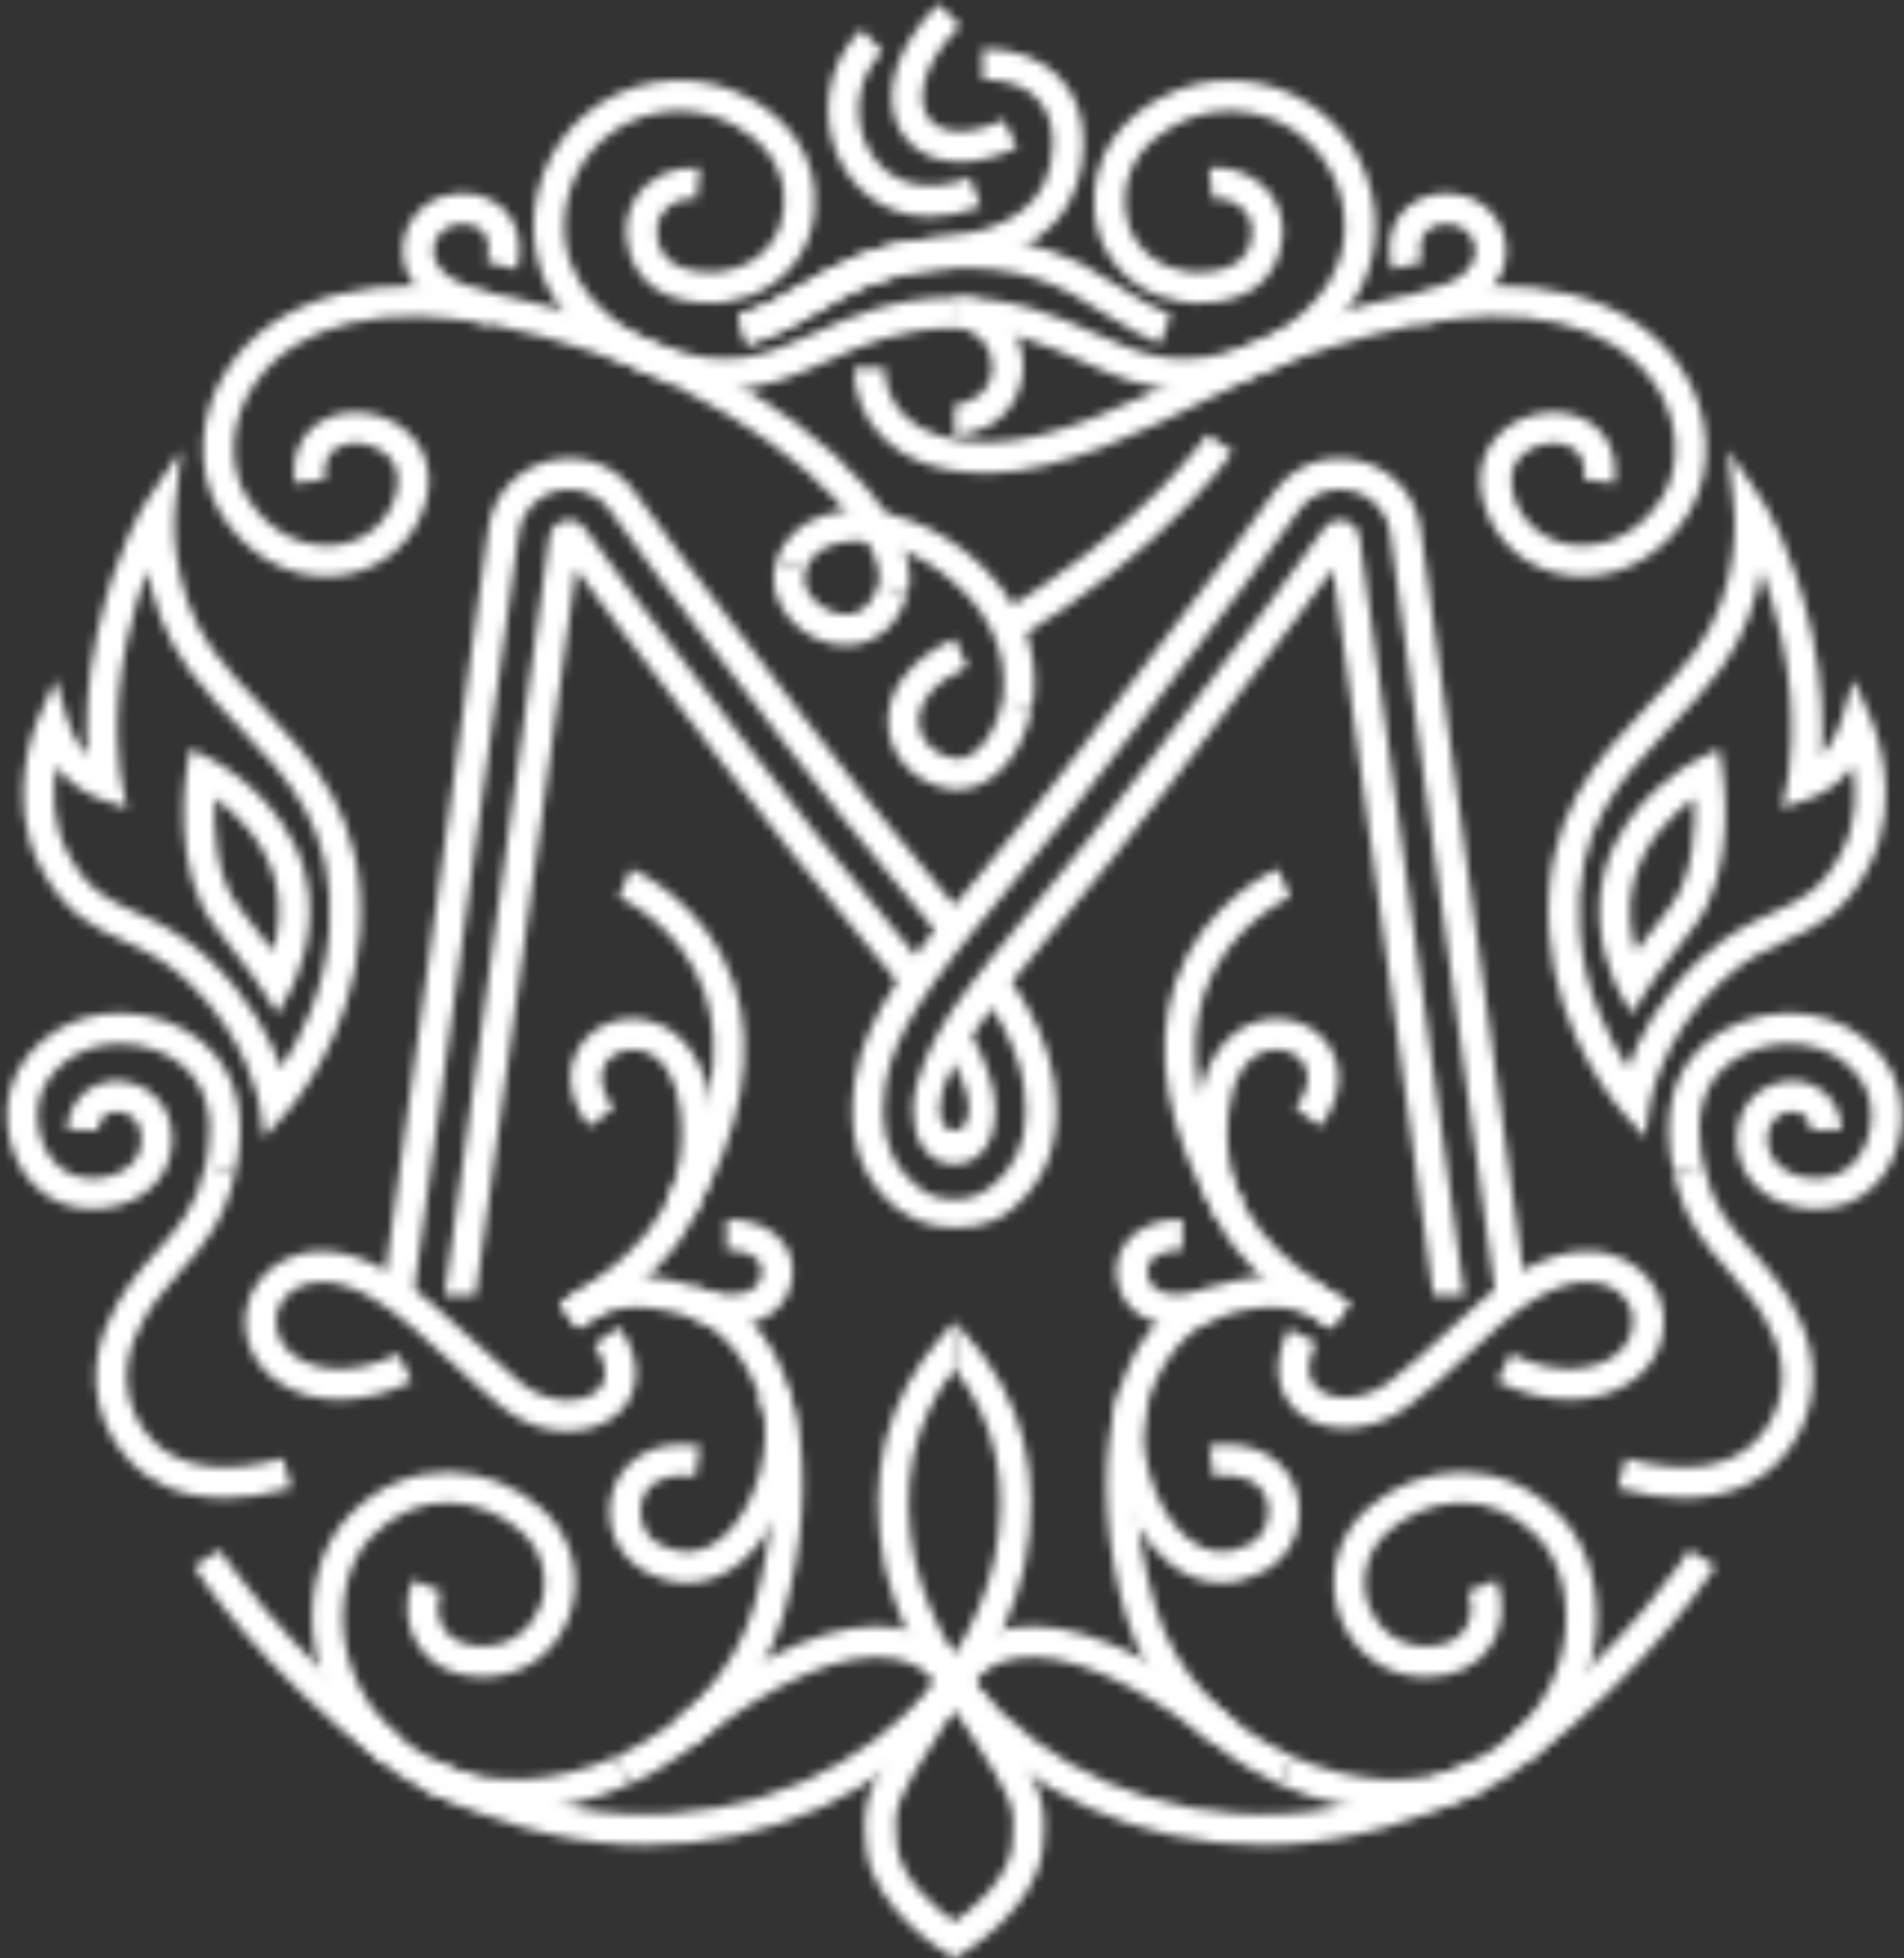 <?xml version="1.0" encoding="UTF-8"?> <svg xmlns="http://www.w3.org/2000/svg" width="214" height="220" viewBox="0 0 214 220" fill="none"><rect x="0" y="0" width="214" height="220" fill="#333333" stroke="none"/><mask id="mask0_1196_349" style="mask-type:alpha" maskUnits="userSpaceOnUse" x="0" y="0" width="214" height="221"><path d="M113.307 72.401L111.535 69.424C128.651 59.233 135.6 48.91 135.67 48.807L138.556 50.718C138.258 51.167 131.095 61.802 113.307 72.395V72.401Z" fill="url(#paint0_linear_1196_349)"></path><path d="M95.085 72.513C92.857 72.513 90.559 71.488 88.912 69.695C87.112 67.729 86.503 65.285 87.244 62.98L90.538 64.046C90.061 65.527 90.912 66.76 91.459 67.355C92.628 68.629 94.442 69.287 95.861 68.961C97.508 68.581 98.304 66.988 98.684 65.721L102 66.711C100.775 70.817 98.117 72.001 96.636 72.34C96.131 72.458 95.605 72.513 95.079 72.513H95.085Z" fill="#BC9344"></path><path d="M102.003 66.71L98.688 65.72C99.892 61.691 91.96 51.319 76.305 43.586L77.834 40.484C95.283 49.104 103.824 60.59 101.996 66.71H102.003Z" fill="white"></path><path d="M116.035 79.415L112.629 78.798C113.079 76.327 113.328 69.971 105.978 64.419C101.071 60.715 96.427 60.313 93.707 61.172C92.565 61.532 91.09 62.321 90.537 64.038L87.242 62.972C88.024 60.535 89.955 58.721 92.662 57.862C97.174 56.436 103.078 57.883 108.054 61.642C116.941 68.351 116.588 76.299 116.028 79.401V79.415H116.035Z" fill="url(#paint1_linear_1196_349)"></path><path d="M107.287 220.008L106.401 219.482C106.062 219.281 98.144 214.49 97.362 207.719C96.711 202.083 97.84 200.332 102.587 192.958C103.494 191.546 104.553 189.905 105.771 187.974L107.287 188.929L108.803 187.974C110.021 189.905 111.073 191.546 111.987 192.958C116.734 200.339 117.863 202.09 117.212 207.719C116.437 214.49 108.512 219.281 108.173 219.482L107.287 220.008ZM107.287 192.045C106.636 193.062 106.048 193.983 105.501 194.828C100.892 202 100.297 202.921 100.802 207.324C101.259 211.264 105.425 214.608 107.287 215.916C109.142 214.608 113.315 211.264 113.772 207.324C114.277 202.921 113.689 202 109.073 194.828C108.533 193.983 107.938 193.062 107.287 192.045Z" fill="white"></path><path d="M78.118 195.95L75.959 193.25C85.752 185.412 94.383 181.833 100.938 182.913C104.26 183.46 106.952 185.205 108.717 187.96L105.803 189.829C104.564 187.898 102.737 186.721 100.377 186.333C94.895 185.433 86.998 188.853 78.118 195.957V195.95Z" fill="url(#paint2_linear_1196_349)"></path><path d="M136.452 195.95C127.579 188.846 119.675 185.426 114.194 186.326C111.833 186.714 110.006 187.891 108.767 189.823L105.854 187.953C107.618 185.198 110.311 183.453 113.633 182.906C120.194 181.826 128.818 185.406 138.612 193.243L136.452 195.943V195.95Z" fill="url(#paint3_linear_1196_349)"></path><path d="M107.286 153.799C102.573 159.843 101.112 166.898 102.822 175.296C103.708 179.118 105.231 182.67 107.279 185.889L109.425 188.901C117.163 198.642 130.078 204.506 144.28 203.793C150.932 203.467 158.552 201.342 165.75 197.804L167.273 200.913C159.666 204.651 151.561 206.901 144.453 207.248C143.616 207.289 142.785 207.31 141.955 207.31C127.939 207.31 115.28 201.356 107.279 191.732L105.134 188.901C102.483 185.051 100.531 180.724 99.438 176.037C97.368 165.86 99.576 157.102 105.992 149.95L107.279 148.517V153.799H107.286Z" fill="url(#paint4_linear_1196_349)"></path><path d="M107.285 148.518L108.573 149.951C114.989 157.103 117.196 165.861 115.141 175.99C114.047 180.698 112.082 185.045 109.424 188.902L107.278 191.733C99.27 201.364 86.612 207.311 72.61 207.311C71.786 207.311 70.956 207.29 70.118 207.249C62.996 206.902 54.891 204.652 47.299 200.914L48.828 197.805C56.006 201.343 63.633 203.469 70.291 203.787C84.48 204.5 97.388 198.643 105.133 188.895L107.278 185.883C109.334 182.657 110.87 179.077 111.756 175.242C113.452 166.885 111.992 159.837 107.285 153.793V148.511V148.518Z" fill="url(#paint5_linear_1196_349)"></path><path d="M77.871 136.845L74.853 135.156C79.954 126.038 81.428 118.11 79.221 111.602C76.625 103.924 69.628 100.83 69.559 100.795L70.915 97.61C71.261 97.756 79.352 101.287 82.474 110.432C85.034 117.924 83.484 126.813 77.864 136.845H77.871Z" fill="url(#paint6_linear_1196_349)"></path><path d="M42.965 198.076C28.908 187.31 22.056 176.433 21.766 175.976L24.7 174.142C24.769 174.245 31.538 184.963 45.062 195.327L42.959 198.076H42.965Z" fill="url(#paint7_linear_1196_349)"></path><path d="M64.976 149.293L62.941 146.496C63.461 146.122 64.07 145.707 64.748 145.257C69.607 142.003 77.732 136.561 76.5 124.978C76.092 121.156 74.486 118.622 72.084 118.041C70.52 117.66 68.866 118.235 68.07 119.439C67.198 120.762 67.516 122.562 68.963 124.507L66.194 126.577C62.844 122.098 64.374 118.761 65.184 117.529C66.796 115.092 69.897 113.942 72.908 114.676C76.749 115.611 79.379 119.329 79.947 124.611C81.407 138.278 71.821 144.689 66.679 148.13C66.042 148.552 65.468 148.94 64.983 149.293H64.976Z" fill="url(#paint8_radial_1196_349)"></path><path d="M82.148 148.919C80.535 148.919 78.791 148.545 77.061 147.805L78.424 144.62C80.521 145.52 82.625 145.707 84.037 145.132C84.722 144.848 85.193 144.412 85.435 143.817C85.747 143.062 85.712 142.342 85.338 141.788C84.764 140.937 83.428 140.445 81.67 140.445V136.983C84.646 136.983 86.972 138.008 88.218 139.864C89.235 141.387 89.394 143.311 88.64 145.139C88.038 146.6 86.903 147.701 85.352 148.338C84.397 148.725 83.31 148.919 82.155 148.919H82.148Z" fill="url(#paint9_radial_1196_349)"></path><path d="M31.815 163.853C25.44 165.653 20.291 164.995 17.315 161.997C13.667 158.321 13.778 153.613 15.1 150.435C16.519 147.015 18.339 144.98 20.263 142.833C22.741 140.071 25.302 137.205 26.479 131.617L23.094 130.904C22.104 135.584 20.056 137.876 17.682 140.521C15.744 142.688 13.55 145.139 11.896 149.106C9.667 154.478 10.795 160.349 14.851 164.434C16.484 166.082 19.73 168.311 25.309 168.311C27.434 168.311 29.898 167.986 32.742 167.183L31.801 163.853H31.815Z" fill="url(#paint10_linear_1196_349)"></path><path d="M24.411 118.761C20.521 113.845 12.499 112.322 6.9 115.437C3.834 117.148 1.758 119.758 1.058 122.79C0.02 127.311 1.889 133.175 6.817 135.169C10.7 136.741 16.479 135.571 18.562 131.382C19.483 129.54 19.621 127.339 18.936 125.49C18.334 123.863 17.13 122.596 15.545 121.925C13.385 121.011 10.942 121.378 9.336 122.873C7.807 124.292 7.585 126.162 7.558 126.903L11.018 127.02C11.025 126.778 11.101 125.954 11.69 125.407C12.292 124.846 13.295 124.729 14.195 125.109C14.915 125.414 15.42 125.947 15.69 126.688C16.043 127.643 15.953 128.848 15.462 129.838C14.375 132.019 10.804 133.051 8.104 131.964C4.934 130.683 3.723 126.612 4.422 123.572C5.066 120.782 7.301 119.176 8.575 118.47C12.707 116.171 18.839 117.314 21.691 120.914C24.459 124.417 23.428 129.298 23.089 130.904L26.473 131.617C27.608 126.259 26.909 121.932 24.397 118.768H24.411V118.761Z" fill="url(#paint11_radial_1196_349)"></path><path d="M202.667 149.106C201.02 145.139 198.826 142.688 196.881 140.521C194.507 137.869 192.458 135.584 191.469 130.904L188.084 131.617C189.268 137.205 191.829 140.064 194.299 142.833C196.224 144.986 198.044 147.015 199.463 150.435C200.785 153.613 200.895 158.321 197.248 161.997C194.272 164.995 189.122 165.653 182.748 163.853L181.807 167.183C184.651 167.986 187.115 168.311 189.24 168.311C194.819 168.311 198.065 166.082 199.698 164.434C203.754 160.349 204.889 154.471 202.653 149.106H202.667Z" fill="url(#paint12_linear_1196_349)"></path><path d="M213.512 122.797C212.813 119.765 210.744 117.154 207.671 115.444C202.071 112.329 194.05 113.852 190.16 118.768C187.654 121.938 186.955 126.259 188.084 131.617L191.468 130.904C191.129 129.298 190.098 124.417 192.866 120.914C195.718 117.307 201.85 116.171 205.982 118.47C207.255 119.183 209.491 120.789 210.135 123.572C210.834 126.612 209.622 130.683 206.453 131.963C203.76 133.05 200.182 132.019 199.095 129.838C198.604 128.848 198.514 127.643 198.867 126.688C199.144 125.947 199.642 125.414 200.362 125.109C201.255 124.729 202.265 124.853 202.867 125.407C203.463 125.954 203.532 126.778 203.539 127.02L206.999 126.909C206.972 126.169 206.75 124.299 205.221 122.873C203.615 121.378 201.172 121.004 199.012 121.925C197.427 122.596 196.216 123.863 195.621 125.49C194.936 127.339 195.081 129.54 195.995 131.382C198.078 135.571 203.864 136.741 207.74 135.169C212.668 133.175 214.537 127.311 213.498 122.79H213.512V122.797Z" fill="url(#paint13_radial_1196_349)"></path><path d="M54.926 36.407C52.76 36.012 45.665 34.281 45.278 28.556C45.084 25.648 46.918 22.976 49.742 22.055C52.144 21.272 54.794 21.785 56.497 23.356C57.494 24.277 59.03 26.403 58.089 30.259L54.725 29.442C54.995 28.32 55.12 26.797 54.144 25.89C53.376 25.177 52.005 24.949 50.808 25.336C49.514 25.759 48.635 27.012 48.724 28.313C48.87 30.494 51.417 32.246 55.535 32.994L54.912 36.4H54.926V36.407Z" fill="url(#paint14_radial_1196_349)"></path><path d="M159.645 36.407L159.023 33.001C163.141 32.253 165.688 30.501 165.833 28.32C165.923 27.019 165.044 25.765 163.75 25.343C162.559 24.956 161.189 25.184 160.414 25.897C159.438 26.797 159.562 28.327 159.832 29.449L156.469 30.266C155.534 26.409 157.064 24.284 158.06 23.363C159.763 21.791 162.414 21.279 164.816 22.061C167.639 22.982 169.474 25.655 169.28 28.563C168.892 34.288 161.798 36.019 159.632 36.414H159.645V36.407Z" fill="url(#paint15_radial_1196_349)"></path><path d="M56.825 33.249C42.692 30.259 31.396 33.097 25.838 41.031C22.226 46.182 21.81 52.884 24.807 57.703C27.583 62.169 32.019 64.772 36.677 64.772C37.224 64.772 37.771 64.737 38.324 64.661C42.851 64.059 46.471 60.992 47.779 56.657C48.782 53.32 47.938 50.253 45.453 48.239C42.879 46.155 39.037 45.718 36.324 47.207C33.902 48.529 32.718 51.105 33.078 54.276L36.518 53.888C36.317 52.109 36.816 50.883 37.985 50.239C39.473 49.429 41.799 49.727 43.273 50.925C44.235 51.707 45.218 53.154 44.47 55.654C43.55 58.714 41.086 60.798 37.874 61.227C34.843 61.628 30.593 60.431 27.756 55.875C25.485 52.22 25.859 47.055 28.683 43.018C33.41 36.275 43.411 33.949 56.119 36.635C63.234 38.137 70.024 40.477 76.315 43.586L77.845 40.484C71.297 37.251 64.224 34.814 56.832 33.249H56.825Z" fill="url(#paint16_radial_1196_349)"></path><path d="M104.523 24.34C98.806 24.34 95.879 20.539 94.979 19.099C91.85 14.087 92.64 7.295 96.82 3.286L99.215 5.785C96.197 8.679 95.636 13.609 97.914 17.258C100.115 20.775 104.163 21.765 109.036 19.971L110.233 23.218C108.081 24.015 106.184 24.333 104.523 24.333V24.34Z" fill="url(#paint17_linear_1196_349)"></path><path d="M107.895 18.198C105.202 18.198 102.939 17.194 101.541 15.242C99.465 12.334 99.243 6.705 105.452 0.433L107.909 2.87C103.514 7.308 102.953 11.268 104.351 13.227C105.742 15.179 109.064 15.262 112.816 13.449L114.325 16.564C112.061 17.658 109.86 18.198 107.888 18.198H107.895Z" fill="url(#paint18_linear_1196_349)"></path><path d="M77.246 177.838C75.682 177.838 74.076 177.416 72.498 176.557C69.239 174.799 67.723 170.963 68.892 167.432C69.868 164.469 72.955 161.603 78.658 162.434L78.16 165.861C75.108 165.418 72.872 166.415 72.173 168.526C71.64 170.146 72.145 172.445 74.132 173.518C76.624 174.861 78.977 174.626 81.129 172.812C85.04 169.516 87.095 162.025 85.448 157.096L88.549 156.251C90.667 162.572 88.383 171.233 83.358 175.463C81.475 177.049 79.392 177.845 77.24 177.845L77.246 177.838Z" fill="url(#paint19_radial_1196_349)"></path><path d="M83.97 38.677L83.022 35.347C85.596 34.613 87.742 33.36 90.005 32.038C93.756 29.843 98.006 27.351 105.059 26.783C113.897 26.063 118.237 22.58 118.327 16.121C118.348 14.653 118.05 12.576 116.506 11.005C115.15 9.627 113.108 8.928 110.45 8.928V5.466C114.022 5.466 116.97 6.539 118.97 8.574C120.86 10.492 121.829 13.116 121.787 16.169C121.704 21.978 118.777 29.137 105.336 30.231C99.072 30.736 95.348 32.917 91.749 35.022C89.396 36.4 86.967 37.826 83.963 38.677H83.97Z" fill="url(#paint20_linear_1196_349)"></path><path d="M188.735 41.031C183.171 33.097 171.875 30.259 157.749 33.249C151.624 34.544 145.713 36.434 140.176 38.864L141.56 42.035C146.876 39.702 152.565 37.888 158.462 36.635C171.176 33.942 181.17 36.275 185.898 43.018C188.721 47.055 189.095 52.22 186.825 55.875C183.987 60.438 179.738 61.628 176.706 61.227C173.502 60.805 171.031 58.721 170.11 55.654C169.356 53.154 170.346 51.7 171.301 50.925C172.775 49.727 175.1 49.422 176.588 50.239C177.765 50.883 178.256 52.109 178.056 53.888L181.496 54.276C181.849 51.105 180.665 48.529 178.25 47.207C175.529 45.718 171.688 46.155 169.12 48.239C166.636 50.253 165.791 53.32 166.795 56.657C168.103 60.992 171.723 64.059 176.249 64.661C176.796 64.737 177.35 64.772 177.897 64.772C182.555 64.772 186.991 62.169 189.767 57.703C192.763 52.884 192.348 46.189 188.735 41.031Z" fill="url(#paint21_radial_1196_349)"></path><path d="M141.559 42.035C139.981 42.727 138.043 43.697 135.987 44.728C128.983 48.239 119.397 53.043 111.285 53.154C104.717 53.237 101.125 51.042 99.235 49.18C97.138 47.11 95.982 44.327 95.982 41.357H99.443C99.443 42.541 99.734 44.804 101.665 46.715C103.7 48.723 107.022 49.762 111.237 49.692C118.553 49.596 127.737 44.991 134.437 41.634C136.534 40.581 138.513 39.591 140.168 38.864" fill="url(#paint22_linear_1196_349)"></path><path d="M133.062 43.781C128.646 43.781 125.172 42.202 121.573 40.575C117.565 38.761 113.426 36.878 107.287 36.878V33.416C114.174 33.416 118.859 35.542 122.998 37.418C128.57 39.945 132.972 41.946 141.326 38.388C142.793 37.764 150.157 34.275 151.05 26.936C151.562 22.72 149.894 18.379 146.697 15.61C143.118 12.508 137.983 11.615 133.616 13.325C131.871 14.01 127.698 16.073 126.674 20.456C126.404 21.612 125.974 24.596 127.836 27.234C130.044 30.349 133.692 30.578 134.398 30.592C137.249 30.647 139.229 29.865 140.128 28.335C140.184 28.245 141.423 26.036 140.191 24.098C139.395 22.845 137.865 22.145 136.294 22.332L135.9 18.891C138.772 18.559 141.603 19.874 143.105 22.242C145.001 25.219 143.997 28.577 143.105 30.093C142.011 31.963 139.623 34.171 134.321 34.06C133.325 34.04 128.175 33.721 125.005 29.242C122.327 25.455 122.915 21.287 123.296 19.674C124.694 13.699 130.093 10.999 132.349 10.112C137.9 7.938 144.42 9.074 148.96 13.006C153.016 16.517 155.127 22.021 154.483 27.365C153.362 36.587 144.454 40.825 142.682 41.586C138.938 43.178 135.816 43.795 133.062 43.795V43.781Z" fill="url(#paint23_radial_1196_349)"></path><path d="M81.51 43.78C78.755 43.78 75.634 43.164 71.889 41.571C70.118 40.817 61.21 36.58 60.089 27.351C59.438 22.006 61.556 16.502 65.605 12.992C70.145 9.059 76.665 7.924 82.216 10.098C84.472 10.984 89.864 13.684 91.269 19.659C91.65 21.272 92.238 25.44 89.559 29.227C86.389 33.706 81.24 34.025 80.237 34.046C74.963 34.143 72.547 31.948 71.453 30.079C70.561 28.562 69.564 25.205 71.453 22.227C72.955 19.867 75.779 18.551 78.658 18.877L78.264 22.317C76.693 22.137 75.17 22.83 74.367 24.09C73.135 26.028 74.381 28.237 74.43 28.327C75.329 29.857 77.323 30.633 80.16 30.584C80.873 30.57 84.514 30.349 86.722 27.226C88.59 24.588 88.161 21.604 87.891 20.448C86.867 16.066 82.694 14.002 80.942 13.317C76.575 11.607 71.44 12.5 67.861 15.602C64.664 18.371 62.996 22.712 63.508 26.928C64.401 34.267 71.765 37.757 73.232 38.38C81.586 41.938 85.988 39.938 91.56 37.41C95.698 35.534 100.391 33.409 107.271 33.409V36.87C101.139 36.87 96.993 38.747 92.985 40.568C89.386 42.201 85.912 43.773 81.496 43.773H81.51V43.78Z" fill="url(#paint24_radial_1196_349)"></path><path d="M107.287 48.917V45.456C107.287 45.456 110.166 45.345 111.177 42.894C112.201 40.409 110.824 38.491 109.945 37.826C108.692 36.871 108.367 36.871 107.287 36.871V33.409C109.1 33.409 110.159 33.638 112.042 35.071C114.284 36.774 115.966 40.36 114.374 44.217C112.838 47.934 109.066 48.917 107.287 48.917Z" fill="url(#paint25_linear_1196_349)"></path><path d="M70.729 200.497C66.472 202.422 62.029 203.398 57.848 203.398C54.45 203.398 51.225 202.754 48.422 201.46C38.891 197.063 36.199 189.565 35.437 185.494C34.351 179.651 35.797 173.829 39.216 170.291C45.985 163.298 55.17 164.544 60.748 169.377C64.361 172.513 65.607 177.373 63.918 181.763C62.306 185.958 58.534 188.513 54.035 188.416C50.948 188.354 48.456 187.114 47.017 184.927C45.625 182.815 45.383 179.976 46.38 177.512L49.584 178.813C49.01 180.24 49.128 181.853 49.903 183.023C50.713 184.248 52.166 184.92 54.104 184.954C57.675 185.017 59.842 182.711 60.686 180.517C61.842 177.505 60.977 174.154 58.478 171.987C54.263 168.331 47.224 166.995 41.701 172.693C39.085 175.393 37.964 180.163 38.836 184.851C39.472 188.271 41.757 194.564 49.868 198.31C55.225 200.781 62.492 200.421 69.303 197.333" fill="url(#paint26_radial_1196_349)"></path><path d="M69.302 197.341C76.957 193.873 82.563 187.766 84.695 180.594C90.052 162.524 84.84 150.242 77.227 147.867C71.925 146.212 68.284 146.621 65.052 149.245L62.879 146.551C67.066 143.159 71.814 142.55 78.265 144.564C90.585 148.407 92.488 166.505 88.024 181.584C85.608 189.726 79.31 196.621 70.741 200.505" fill="url(#paint27_linear_1196_349)"></path><path d="M83.933 38.686L83.047 35.342C85.815 34.608 88.016 33.306 90.349 31.928C93.996 29.775 98.135 27.338 105.05 26.778C115.888 25.898 121.259 29.305 125.986 32.316C127.862 33.507 129.627 34.629 131.613 35.397L130.374 38.63C128.063 37.744 126.062 36.47 124.131 35.238C119.646 32.392 115.023 29.443 105.326 30.225C99.201 30.724 95.588 32.849 92.1 34.906C89.671 36.339 87.151 37.82 83.926 38.679L83.933 38.686Z" fill="url(#paint28_linear_1196_349)"></path><path d="M29.69 127.768L29.151 124.14C29.137 124.071 27.905 116.545 20.977 110.155C18.333 107.718 16.014 106.666 13.778 105.648C10.456 104.139 7.321 102.705 4.532 97.402C0.407 89.558 4.172 80.973 4.338 80.606L6.255 76.327L7.577 80.828C7.577 80.828 8.352 83.396 9.847 84.885C9.633 81.748 9.646 76.847 10.927 71.114C13.093 61.38 16.346 56.485 16.485 56.284L20.354 50.565L19.641 57.433C19.634 57.517 18.838 66.136 24.036 73.212C25.607 75.351 27.441 77.276 29.372 79.311C34.992 85.21 41.353 91.898 40.46 104.789C39.643 116.614 32.452 124.715 32.148 125.054L29.69 127.782V127.768ZM6.352 86.096C5.895 88.789 5.826 92.438 7.591 95.789C9.826 100.047 12.083 101.071 15.211 102.498C17.578 103.578 20.264 104.796 23.316 107.607C28.078 111.997 30.445 116.808 31.587 120C33.622 116.891 36.535 111.353 37.006 104.533C37.795 93.165 32.487 87.585 26.86 81.686C24.936 79.664 22.942 77.573 21.24 75.254C18.471 71.488 17.17 67.41 16.582 64.08C15.813 66.136 14.997 68.732 14.298 71.862C12.284 80.918 13.661 87.779 13.675 87.848L14.284 90.79L11.432 89.842C11.204 89.766 9.183 89.059 7.501 87.439C7.072 87.031 6.691 86.567 6.352 86.096Z" fill="url(#paint29_linear_1196_349)"></path><path d="M31.169 113.921L29.619 111.443C29.619 111.443 27.812 108.576 24.324 104.291C19.168 97.963 20.905 86.892 20.988 86.421L21.362 84.13L23.452 85.148C23.798 85.314 31.91 89.343 34.249 97.935C36.145 104.907 32.747 111.11 32.602 111.366L31.176 113.921H31.169ZM24.151 89.662C23.985 92.985 24.186 98.648 27.009 102.11C28.56 104.007 29.778 105.627 30.671 106.866C31.266 104.824 31.73 101.888 30.906 98.842C29.681 94.342 26.386 91.289 24.151 89.655V89.662Z" fill="url(#paint30_linear_1196_349)"></path><path d="M184.881 127.768L182.424 125.04C182.12 124.701 174.928 116.601 174.112 104.776C173.219 91.884 179.586 85.196 185.199 79.298C187.137 77.262 188.965 75.344 190.536 73.198C195.761 66.081 194.945 57.503 194.931 57.42L194.218 50.552L198.087 56.27C198.225 56.471 201.478 61.366 203.645 71.1C204.918 76.833 204.939 81.742 204.724 84.871C206.219 83.382 206.988 80.835 206.994 80.814L208.323 76.348L210.234 80.599C210.393 80.959 214.158 89.551 210.04 97.395C207.251 102.699 204.115 104.132 200.793 105.641C198.557 106.659 196.239 107.711 193.595 110.148C186.611 116.58 185.428 124.057 185.421 124.133L184.881 127.761V127.768ZM197.99 64.08C197.402 67.417 196.1 71.488 193.332 75.254C191.629 77.574 189.636 79.665 187.712 81.686C182.092 87.592 176.783 93.165 177.565 104.533C178.036 111.353 180.95 116.892 182.985 119.993C184.127 116.795 186.494 111.983 191.256 107.6C194.308 104.789 196.993 103.564 199.36 102.491C202.482 101.072 204.745 100.04 206.981 95.782C208.746 92.431 208.676 88.783 208.22 86.09C207.88 86.56 207.5 87.017 207.071 87.433C205.382 89.06 203.361 89.759 203.139 89.835L200.288 90.784L200.897 87.841C200.925 87.716 202.267 80.828 200.274 71.855C199.582 68.726 198.765 66.129 197.99 64.073V64.08Z" fill="url(#paint31_linear_1196_349)"></path><path d="M183.397 113.921L181.971 111.373C181.826 111.11 178.428 104.914 180.324 97.942C182.656 89.35 190.775 85.321 191.121 85.154L193.211 84.137L193.585 86.428C193.661 86.899 195.398 97.97 190.249 104.298C186.761 108.576 184.975 111.415 184.954 111.449L183.404 113.928H183.397V113.921ZM190.415 89.662C188.18 91.289 184.885 94.342 183.66 98.849C182.829 101.916 183.286 104.845 183.888 106.88C184.788 105.634 186.006 104.014 187.557 102.11C190.374 98.648 190.581 92.992 190.415 89.662Z" fill="url(#paint32_linear_1196_349)"></path><path d="M136.699 136.845C131.086 126.813 129.536 117.924 132.09 110.432C135.211 101.294 143.309 97.756 143.648 97.61L145.005 100.795C144.942 100.823 137.945 103.924 135.35 111.596C133.149 118.11 134.616 126.031 139.717 135.149L136.699 136.838V136.845Z" fill="url(#paint33_linear_1196_349)"></path><path d="M171.606 198.076L169.502 195.327C183.061 184.935 189.802 174.252 189.864 174.142L192.799 175.969C192.515 176.426 185.656 187.303 171.599 198.069H171.606V198.076Z" fill="url(#paint34_linear_1196_349)"></path><path d="M149.596 149.293C149.111 148.94 148.537 148.559 147.9 148.13C142.751 144.682 133.172 138.271 134.632 124.611C135.193 119.329 137.83 115.611 141.671 114.676C144.682 113.942 147.783 115.092 149.395 117.529C150.205 118.754 151.735 122.098 148.385 126.577L145.616 124.507C147.07 122.562 147.388 120.762 146.509 119.439C145.713 118.235 144.059 117.66 142.495 118.041C140.1 118.622 138.487 121.156 138.079 124.978C136.84 136.561 144.972 142.003 149.831 145.257C150.509 145.707 151.119 146.122 151.638 146.496L149.603 149.293H149.596Z" fill="url(#paint35_radial_1196_349)"></path><path d="M132.425 148.919C131.269 148.919 130.19 148.725 129.228 148.338C127.67 147.701 126.535 146.593 125.933 145.139C125.186 143.311 125.338 141.387 126.355 139.864C127.601 138.008 129.927 136.983 132.903 136.983V140.445C131.145 140.445 129.802 140.937 129.235 141.788C128.861 142.342 128.826 143.062 129.138 143.817C129.38 144.405 129.851 144.848 130.536 145.132C131.948 145.707 134.045 145.52 136.149 144.62L137.512 147.805C135.782 148.545 134.031 148.919 132.425 148.919Z" fill="url(#paint36_radial_1196_349)"></path><path d="M137.323 177.838C135.17 177.838 133.087 177.042 131.204 175.457C126.18 171.226 123.806 162.565 125.923 156.244L129.114 157.089C127.46 162.018 129.522 169.516 133.433 172.805C135.585 174.619 137.939 174.854 140.43 173.511C142.424 172.438 142.929 170.139 142.389 168.519C141.69 166.408 139.454 165.418 136.402 165.854L135.904 162.427C141.614 161.596 144.694 164.469 145.67 167.425C146.839 170.956 145.324 174.792 142.064 176.55C140.479 177.402 138.88 177.831 137.316 177.831H137.323V177.838Z" fill="url(#paint37_radial_1196_349)"></path><path d="M145.268 197.342C152.078 200.423 159.338 200.79 164.702 198.318C172.814 194.572 175.098 188.279 175.735 184.859C176.607 180.172 175.486 175.402 172.869 172.702C167.353 167.004 160.307 168.34 156.092 171.995C153.594 174.162 152.722 177.513 153.885 180.525C154.729 182.72 156.93 185.046 160.467 184.963C162.405 184.921 163.858 184.257 164.668 183.031C165.443 181.861 165.561 180.248 164.986 178.822L168.191 177.52C169.187 179.985 168.945 182.823 167.554 184.935C166.114 187.123 163.623 188.362 160.536 188.425C156.085 188.521 152.265 185.967 150.652 181.771C148.964 177.382 150.209 172.521 153.822 169.385C159.394 164.546 168.578 163.306 175.354 170.299C178.773 173.83 180.227 179.66 179.133 185.503C178.372 189.581 175.673 197.072 166.149 201.468C163.346 202.763 160.121 203.407 156.722 203.407C152.542 203.407 148.091 202.43 143.842 200.506" fill="url(#paint38_radial_1196_349)"></path><path d="M143.845 200.499C135.276 196.615 128.978 189.719 126.562 181.577C122.098 166.505 124.002 148.407 136.314 144.558C142.765 142.543 147.513 143.159 151.7 146.545L149.527 149.238C146.295 146.621 142.654 146.205 137.353 147.86C129.739 150.235 124.534 162.517 129.885 180.587C132.009 187.766 137.623 193.873 145.277 197.335" fill="url(#paint39_linear_1196_349)"></path><path d="M107.667 88.727C107.39 88.727 107.107 88.706 106.83 88.665C103.134 88.104 100.338 85.432 99.874 82.018C99.313 77.934 102.089 74.098 107.3 71.751L108.719 74.908C104.989 76.59 102.961 79.069 103.3 81.548C103.556 83.424 105.183 84.905 107.349 85.238C109.238 85.522 111.868 82.953 112.623 78.792L116.028 79.408C115.045 84.822 111.467 88.72 107.667 88.72V88.727Z" fill="#D8BB69"></path><path d="M63.755 160.807C61.361 160.807 58.717 159.976 56.35 158.044C54.433 156.48 52.564 154.756 50.757 153.087C47.65 150.214 44.708 147.507 41.822 145.838C37.745 143.484 35.108 143.858 33.606 144.585C32.077 145.326 31.239 146.704 31.087 147.742C30.817 149.57 31.544 151.204 33.122 152.346C35.33 153.946 39.545 154.721 44.75 152.104L46.3 155.199C40.791 157.968 34.963 157.947 31.094 155.15C28.45 153.239 27.198 150.352 27.661 147.237C28.014 144.828 29.717 142.619 32.098 141.47C34.347 140.383 38.161 139.739 43.545 142.841C46.771 144.696 49.844 147.542 53.104 150.546C54.869 152.18 56.703 153.863 58.537 155.365C61.575 157.843 65.458 157.809 67.181 156.216C68.856 154.659 67.638 152.326 66.766 151.072L69.604 149.085C72.608 153.378 71.542 156.888 69.542 158.75C68.15 160.038 66.074 160.807 63.762 160.807H63.755Z" fill="white"></path><path d="M151.191 160.466C149.198 160.466 147.336 159.884 145.931 158.707C143.377 156.568 142.969 153.051 144.845 149.299L147.938 150.849C147.274 152.172 146.423 154.609 148.153 156.056C149.759 157.399 153.164 157.489 156.092 155.308C158.327 153.646 160.473 151.639 162.549 149.7C165.415 147.028 168.121 144.501 171.021 142.832C176.412 139.724 180.219 140.374 182.469 141.461C184.849 142.611 186.545 144.826 186.905 147.228C187.369 150.351 186.116 153.231 183.472 155.142C179.603 157.939 173.775 157.96 168.266 155.19L169.817 152.096C175.021 154.713 179.236 153.937 181.444 152.338C183.029 151.196 183.749 149.555 183.479 147.734C183.327 146.695 182.489 145.311 180.96 144.577C179.465 143.85 176.821 143.483 172.744 145.83C170.19 147.305 167.623 149.693 164.909 152.234C162.764 154.235 160.542 156.305 158.154 158.084C156.036 159.663 153.531 160.459 151.191 160.459V160.466Z" fill="white"></path><path d="M103.077 113.208C103.693 112.225 104.379 111.214 105.126 110.169C105.79 109.241 106.51 108.286 107.279 107.295C107.978 106.395 108.711 105.468 109.493 104.505C110.781 102.92 112.165 101.244 113.646 99.451C117.494 94.806 121.862 89.53 126.686 83.084C129.025 79.962 131.454 76.784 133.808 73.71C138.258 67.895 142.459 62.404 145.961 57.406C147.602 55.066 150.135 54.699 151.948 55.142C153.769 55.578 155.852 57.059 156.239 59.884L168.04 145.166L171.466 144.689L159.665 59.407C159.139 55.599 156.489 52.67 152.758 51.77C149.021 50.87 145.332 52.262 143.124 55.412C139.67 60.348 135.483 65.811 131.06 71.599C128.707 74.68 126.263 77.864 123.917 81.001C119.142 87.377 114.809 92.618 110.981 97.236C109.673 98.814 108.441 100.303 107.279 101.736C106.116 100.31 104.884 98.821 103.576 97.236C99.748 92.618 95.415 87.384 90.64 81.001C88.294 77.864 85.857 74.68 83.497 71.599C79.067 65.811 74.887 60.348 71.427 55.412C69.219 52.262 65.53 50.863 61.792 51.77C58.055 52.67 55.411 55.599 54.885 59.407L43.084 144.689L46.51 145.166L58.311 59.884C58.705 57.053 60.782 55.578 62.602 55.142C64.422 54.699 66.948 55.066 68.589 57.406C72.091 62.397 76.292 67.895 80.743 73.71C83.096 76.784 85.525 79.955 87.858 83.078C92.682 89.523 97.049 94.792 100.897 99.444C102.378 101.238 103.769 102.913 105.05 104.498C104.289 105.468 103.562 106.409 102.884 107.33C101.472 105.572 99.914 103.695 98.233 101.653C94.357 96.973 89.969 91.669 85.089 85.154C82.763 82.046 80.334 78.875 77.995 75.815C73.524 69.965 69.295 64.447 65.758 59.393C65.004 58.313 63.965 58.375 63.419 58.507C62.872 58.638 61.924 59.053 61.744 60.362L49.957 145.547H53.452L64.748 63.934C67.917 68.331 71.503 73.011 75.261 77.927C77.6 80.987 80.023 84.144 82.334 87.239C87.262 93.823 91.685 99.16 95.582 103.868C97.499 106.181 99.257 108.313 100.828 110.293C98.281 114.15 96.627 117.715 96.052 121.537C95.083 127.955 97.097 131.873 98.952 134.027C101.437 136.914 104.295 137.931 107.279 137.931C110.981 137.931 113.127 136.907 115.605 134.027C117.46 131.873 119.467 127.955 118.505 121.537C117.93 117.715 116.276 114.157 113.729 110.293C115.3 108.313 117.065 106.181 118.975 103.868C122.879 99.16 127.295 93.823 132.223 87.239C134.541 84.144 136.964 80.98 139.303 77.92C143.061 73.011 146.647 68.324 149.81 63.934L161.105 145.547H164.6L152.813 60.362C152.633 59.06 151.685 58.638 151.138 58.507C150.592 58.375 149.553 58.313 148.792 59.393C145.255 64.447 141.027 69.965 136.555 75.815C134.209 78.882 131.787 82.053 129.454 85.162C124.575 91.676 120.187 96.98 116.311 101.66C114.622 103.695 113.072 105.578 111.653 107.337C110.864 108.32 110.123 109.262 109.431 110.169C108.649 111.186 107.929 112.17 107.279 113.118C107.016 113.492 106.766 113.866 106.531 114.233C106.531 114.233 106.531 114.247 106.517 114.26C104.946 116.808 102.621 121.031 102.621 124.812C102.621 127.83 104.116 130.814 107.265 130.814C110.414 130.814 111.909 127.83 111.909 124.812C111.909 121.952 110.58 118.844 109.251 116.393C109.881 115.43 110.739 114.219 111.487 113.208C113.404 116.282 114.65 119.134 115.086 122.049C115.702 126.162 114.996 129.436 112.989 131.77C111.113 133.95 109.445 134.767 107.285 134.767C104.905 134.767 103.458 133.957 101.582 131.77C99.575 129.43 98.869 126.162 99.485 122.049C99.921 119.134 101.167 116.282 103.084 113.208H103.077ZM107.292 127.013H107.258C106.517 127.013 105.652 126.605 105.624 124.459C105.597 122.312 107.41 119.28 107.41 119.28L107.424 119.848C107.943 120.831 108.912 122.887 108.891 124.459C108.863 126.57 108.019 126.999 107.285 127.006H107.292V127.013Z" fill="white"></path></mask><g mask="url(#mask0_1196_349)"><rect x="-14.19" y="-1.519" width="263.316" height="226.946" fill="white"></rect></g><defs><linearGradient id="paint0_linear_1196_349" x1="111.535" y1="60.604" x2="138.556" y2="60.604" gradientUnits="userSpaceOnUse"><stop stop-color="#D8BB69"></stop><stop offset="0.27" stop-color="#DABF72"></stop><stop offset="0.67" stop-color="#A36E1E"></stop><stop offset="1" stop-color="#754B1A"></stop></linearGradient><linearGradient id="paint1_linear_1196_349" x1="116.27" y1="68.372" x2="87.242" y2="68.372" gradientUnits="userSpaceOnUse"><stop offset="0.16" stop-color="#D8BB69"></stop><stop offset="0.46" stop-color="#DABF72"></stop><stop offset="0.89" stop-color="#BC9344"></stop></linearGradient><linearGradient id="paint2_linear_1196_349" x1="108.717" y1="189.338" x2="75.959" y2="189.338" gradientUnits="userSpaceOnUse"><stop stop-color="#754B1A"></stop><stop offset="0.33" stop-color="#A36E1E"></stop><stop offset="0.73" stop-color="#DABF72"></stop><stop offset="1" stop-color="#D8BB69"></stop></linearGradient><linearGradient id="paint3_linear_1196_349" x1="105.854" y1="189.331" x2="138.612" y2="189.331" gradientUnits="userSpaceOnUse"><stop stop-color="#754B1A"></stop><stop offset="0.33" stop-color="#A36E1E"></stop><stop offset="0.73" stop-color="#DABF72"></stop><stop offset="1" stop-color="#D8BB69"></stop></linearGradient><linearGradient id="paint4_linear_1196_349" x1="160.517" y1="210.086" x2="100.511" y2="165.898" gradientUnits="userSpaceOnUse"><stop stop-color="#754B1A"></stop><stop offset="0.51" stop-color="#A36E1E"></stop><stop offset="1" stop-color="#BC9344"></stop></linearGradient><linearGradient id="paint5_linear_1196_349" x1="54.324" y1="210.96" x2="114.026" y2="165.698" gradientUnits="userSpaceOnUse"><stop stop-color="#D8BB69"></stop><stop offset="0.46" stop-color="#DABF72"></stop><stop offset="1" stop-color="#BC9344"></stop></linearGradient><linearGradient id="paint6_linear_1196_349" x1="76.618" y1="136.845" x2="76.618" y2="97.61" gradientUnits="userSpaceOnUse"><stop stop-color="#754B1A"></stop><stop offset="0.33" stop-color="#A36E1E"></stop><stop offset="0.73" stop-color="#DABF72"></stop><stop offset="1" stop-color="#D8BB69"></stop></linearGradient><linearGradient id="paint7_linear_1196_349" x1="45.062" y1="186.112" x2="21.766" y2="186.112" gradientUnits="userSpaceOnUse"><stop stop-color="#754B1A"></stop><stop offset="0.33" stop-color="#A36E1E"></stop><stop offset="0.73" stop-color="#DABF72"></stop><stop offset="1" stop-color="#D8BB69"></stop></linearGradient><radialGradient id="paint8_radial_1196_349" cx="0" cy="0" r="1" gradientUnits="userSpaceOnUse" gradientTransform="translate(68.776 124.313) scale(23.539 23.546)"><stop stop-color="#D8BB69"></stop><stop offset="0.27" stop-color="#DABF72"></stop><stop offset="0.67" stop-color="#A36E1E"></stop><stop offset="1" stop-color="#754B1A"></stop></radialGradient><radialGradient id="paint9_radial_1196_349" cx="0" cy="0" r="1" gradientUnits="userSpaceOnUse" gradientTransform="translate(81.552 136.976) scale(11.932 11.936)"><stop stop-color="#D8BB69"></stop><stop offset="0.27" stop-color="#DABF72"></stop><stop offset="0.67" stop-color="#A36E1E"></stop><stop offset="1" stop-color="#754B1A"></stop></radialGradient><linearGradient id="paint10_linear_1196_349" x1="21.758" y1="168.311" x2="21.758" y2="130.904" gradientUnits="userSpaceOnUse"><stop stop-color="#754B1A"></stop><stop offset="0.51" stop-color="#A36E1E"></stop><stop offset="1" stop-color="#BC9344"></stop></linearGradient><radialGradient id="paint11_radial_1196_349" cx="0" cy="0" r="1" gradientUnits="userSpaceOnUse" gradientTransform="translate(7.904 126.619) scale(15.829 15.834)"><stop stop-color="#D8BB69"></stop><stop offset="0.46" stop-color="#DABF72"></stop><stop offset="1" stop-color="#BC9344"></stop></radialGradient><linearGradient id="paint12_linear_1196_349" x1="192.798" y1="168.311" x2="192.798" y2="130.904" gradientUnits="userSpaceOnUse"><stop stop-color="#754B1A"></stop><stop offset="0.51" stop-color="#A36E1E"></stop><stop offset="1" stop-color="#BC9344"></stop></linearGradient><radialGradient id="paint13_radial_1196_349" cx="0" cy="0" r="1" gradientUnits="userSpaceOnUse" gradientTransform="translate(206.93 126.792) scale(15.884 15.889)"><stop stop-color="#D8BB69"></stop><stop offset="0.46" stop-color="#DABF72"></stop><stop offset="1" stop-color="#BC9344"></stop></radialGradient><radialGradient id="paint14_radial_1196_349" cx="0" cy="0" r="1" gradientUnits="userSpaceOnUse" gradientTransform="translate(58.359 28.459) scale(12.991 12.995)"><stop stop-color="#D8BB69"></stop><stop offset="0.27" stop-color="#DABF72"></stop><stop offset="0.67" stop-color="#A36E1E"></stop><stop offset="1" stop-color="#754B1A"></stop></radialGradient><radialGradient id="paint15_radial_1196_349" cx="0" cy="0" r="1" gradientUnits="userSpaceOnUse" gradientTransform="translate(156.199 27.926) scale(13.157 13.161)"><stop stop-color="#D8BB69"></stop><stop offset="0.27" stop-color="#DABF72"></stop><stop offset="0.67" stop-color="#A36E1E"></stop><stop offset="1" stop-color="#754B1A"></stop></radialGradient><radialGradient id="paint16_radial_1196_349" cx="0" cy="0" r="1" gradientUnits="userSpaceOnUse" gradientTransform="translate(36.559 53.86) scale(36.482 36.493)"><stop stop-color="#D8BB69"></stop><stop offset="0.27" stop-color="#DABF72"></stop><stop offset="0.67" stop-color="#A36E1E"></stop><stop offset="1" stop-color="#754B1A"></stop></radialGradient><linearGradient id="paint17_linear_1196_349" x1="101.651" y1="24.34" x2="101.651" y2="3.286" gradientUnits="userSpaceOnUse"><stop stop-color="#754B1A"></stop><stop offset="0.33" stop-color="#A36E1E"></stop><stop offset="0.73" stop-color="#DABF72"></stop><stop offset="1" stop-color="#D8BB69"></stop></linearGradient><linearGradient id="paint18_linear_1196_349" x1="107.279" y1="18.198" x2="107.279" y2="0.433" gradientUnits="userSpaceOnUse"><stop stop-color="#754B1A"></stop><stop offset="0.33" stop-color="#A36E1E"></stop><stop offset="0.73" stop-color="#DABF72"></stop><stop offset="1" stop-color="#D8BB69"></stop></linearGradient><radialGradient id="paint19_radial_1196_349" cx="0" cy="0" r="1" gradientUnits="userSpaceOnUse" gradientTransform="translate(78.049 165.971) scale(14.452 14.456)"><stop stop-color="#D8BB69"></stop><stop offset="0.27" stop-color="#DABF72"></stop><stop offset="0.67" stop-color="#A36E1E"></stop><stop offset="1" stop-color="#754B1A"></stop></radialGradient><linearGradient id="paint20_linear_1196_349" x1="102.408" y1="29.802" x2="102.408" y2="5.272" gradientUnits="userSpaceOnUse"><stop stop-color="#754B1A"></stop><stop offset="0.33" stop-color="#A36E1E"></stop><stop offset="0.73" stop-color="#DABF72"></stop><stop offset="1" stop-color="#D8BB69"></stop></linearGradient><radialGradient id="paint21_radial_1196_349" cx="0" cy="0" r="1" gradientUnits="userSpaceOnUse" gradientTransform="translate(178.104 53.632) scale(33.27 33.281)"><stop stop-color="#D8BB69"></stop><stop offset="0.46" stop-color="#DABF72"></stop><stop offset="1" stop-color="#BC9344"></stop></radialGradient><linearGradient id="paint22_linear_1196_349" x1="95.982" y1="46.009" x2="141.559" y2="46.009" gradientUnits="userSpaceOnUse"><stop stop-color="#754B1A"></stop><stop offset="0.51" stop-color="#A36E1E"></stop><stop offset="1" stop-color="#BC9344"></stop></linearGradient><radialGradient id="paint23_radial_1196_349" cx="0" cy="0" r="1" gradientUnits="userSpaceOnUse" gradientTransform="translate(136.273 19.847) scale(38.565 38.577)"><stop stop-color="#D8BB69"></stop><stop offset="0.27" stop-color="#DABF72"></stop><stop offset="0.67" stop-color="#A36E1E"></stop><stop offset="1" stop-color="#754B1A"></stop></radialGradient><radialGradient id="paint24_radial_1196_349" cx="0" cy="0" r="1" gradientUnits="userSpaceOnUse" gradientTransform="translate(78.098 22.151) scale(31.146 31.155)"><stop stop-color="#D8BB69"></stop><stop offset="0.27" stop-color="#DABF72"></stop><stop offset="0.67" stop-color="#A36E1E"></stop><stop offset="1" stop-color="#754B1A"></stop></radialGradient><linearGradient id="paint25_linear_1196_349" x1="111.142" y1="33.409" x2="111.142" y2="48.917" gradientUnits="userSpaceOnUse"><stop offset="0.27" stop-color="#754B1A"></stop><stop offset="0.67" stop-color="#A36E1E"></stop><stop offset="1" stop-color="#DABF72"></stop></linearGradient><radialGradient id="paint26_radial_1196_349" cx="0" cy="0" r="1" gradientUnits="userSpaceOnUse" gradientTransform="translate(46.221 177.609) scale(29.997 30.006)"><stop stop-color="#D8BB69"></stop><stop offset="0.46" stop-color="#DABF72"></stop><stop offset="1" stop-color="#BC9344"></stop></radialGradient><linearGradient id="paint27_linear_1196_349" x1="76.548" y1="143.415" x2="76.548" y2="200.505" gradientUnits="userSpaceOnUse"><stop stop-color="#754B1A"></stop><stop offset="0.51" stop-color="#A36E1E"></stop><stop offset="1" stop-color="#BC9344"></stop></linearGradient><linearGradient id="paint28_linear_1196_349" x1="83.047" y1="32.662" x2="131.613" y2="32.662" gradientUnits="userSpaceOnUse"><stop stop-color="#754B1A"></stop><stop offset="0.33" stop-color="#A36E1E"></stop><stop offset="0.73" stop-color="#DABF72"></stop><stop offset="1" stop-color="#D8BB69"></stop></linearGradient><linearGradient id="paint29_linear_1196_349" x1="21.579" y1="127.782" x2="21.579" y2="50.565" gradientUnits="userSpaceOnUse"><stop stop-color="#754B1A"></stop><stop offset="0.33" stop-color="#A36E1E"></stop><stop offset="0.73" stop-color="#DABF72"></stop><stop offset="1" stop-color="#D8BB69"></stop></linearGradient><linearGradient id="paint30_linear_1196_349" x1="27.729" y1="113.921" x2="27.729" y2="84.13" gradientUnits="userSpaceOnUse"><stop stop-color="#754B1A"></stop><stop offset="0.33" stop-color="#A36E1E"></stop><stop offset="0.73" stop-color="#DABF72"></stop><stop offset="1" stop-color="#D8BB69"></stop></linearGradient><linearGradient id="paint31_linear_1196_349" x1="192.993" y1="127.768" x2="192.993" y2="50.552" gradientUnits="userSpaceOnUse"><stop stop-color="#754B1A"></stop><stop offset="0.33" stop-color="#A36E1E"></stop><stop offset="0.73" stop-color="#DABF72"></stop><stop offset="1" stop-color="#D8BB69"></stop></linearGradient><linearGradient id="paint32_linear_1196_349" x1="186.837" y1="113.928" x2="186.837" y2="84.137" gradientUnits="userSpaceOnUse"><stop stop-color="#754B1A"></stop><stop offset="0.33" stop-color="#A36E1E"></stop><stop offset="0.73" stop-color="#DABF72"></stop><stop offset="1" stop-color="#D8BB69"></stop></linearGradient><linearGradient id="paint33_linear_1196_349" x1="137.952" y1="136.845" x2="137.952" y2="97.61" gradientUnits="userSpaceOnUse"><stop stop-color="#754B1A"></stop><stop offset="0.33" stop-color="#A36E1E"></stop><stop offset="0.73" stop-color="#DABF72"></stop><stop offset="1" stop-color="#D8BB69"></stop></linearGradient><linearGradient id="paint34_linear_1196_349" x1="169.502" y1="186.112" x2="192.799" y2="186.112" gradientUnits="userSpaceOnUse"><stop stop-color="#754B1A"></stop><stop offset="0.33" stop-color="#A36E1E"></stop><stop offset="0.73" stop-color="#DABF72"></stop><stop offset="1" stop-color="#D8BB69"></stop></linearGradient><radialGradient id="paint35_radial_1196_349" cx="0" cy="0" r="1" gradientUnits="userSpaceOnUse" gradientTransform="translate(145.498 124.355) scale(23.152 23.159)"><stop stop-color="#D8BB69"></stop><stop offset="0.27" stop-color="#DABF72"></stop><stop offset="0.67" stop-color="#A36E1E"></stop><stop offset="1" stop-color="#754B1A"></stop></radialGradient><radialGradient id="paint36_radial_1196_349" cx="0" cy="0" r="1" gradientUnits="userSpaceOnUse" gradientTransform="translate(132.82 136.859) scale(12.015 12.019)"><stop stop-color="#D8BB69"></stop><stop offset="0.27" stop-color="#DABF72"></stop><stop offset="0.67" stop-color="#A36E1E"></stop><stop offset="1" stop-color="#754B1A"></stop></radialGradient><radialGradient id="paint37_radial_1196_349" cx="0" cy="0" r="1" gradientUnits="userSpaceOnUse" gradientTransform="translate(136.437 165.971) scale(14.265 14.269)"><stop stop-color="#D8BB69"></stop><stop offset="0.27" stop-color="#DABF72"></stop><stop offset="0.67" stop-color="#A36E1E"></stop><stop offset="1" stop-color="#754B1A"></stop></radialGradient><radialGradient id="paint38_radial_1196_349" cx="0" cy="0" r="1" gradientUnits="userSpaceOnUse" gradientTransform="translate(168.205 177.61) scale(29.228 29.237)"><stop stop-color="#D8BB69"></stop><stop offset="0.46" stop-color="#DABF72"></stop><stop offset="1" stop-color="#BC9344"></stop></radialGradient><linearGradient id="paint39_linear_1196_349" x1="138.031" y1="143.408" x2="138.031" y2="200.499" gradientUnits="userSpaceOnUse"><stop stop-color="#754B1A"></stop><stop offset="0.51" stop-color="#A36E1E"></stop><stop offset="1" stop-color="#BC9344"></stop></linearGradient></defs></svg> 